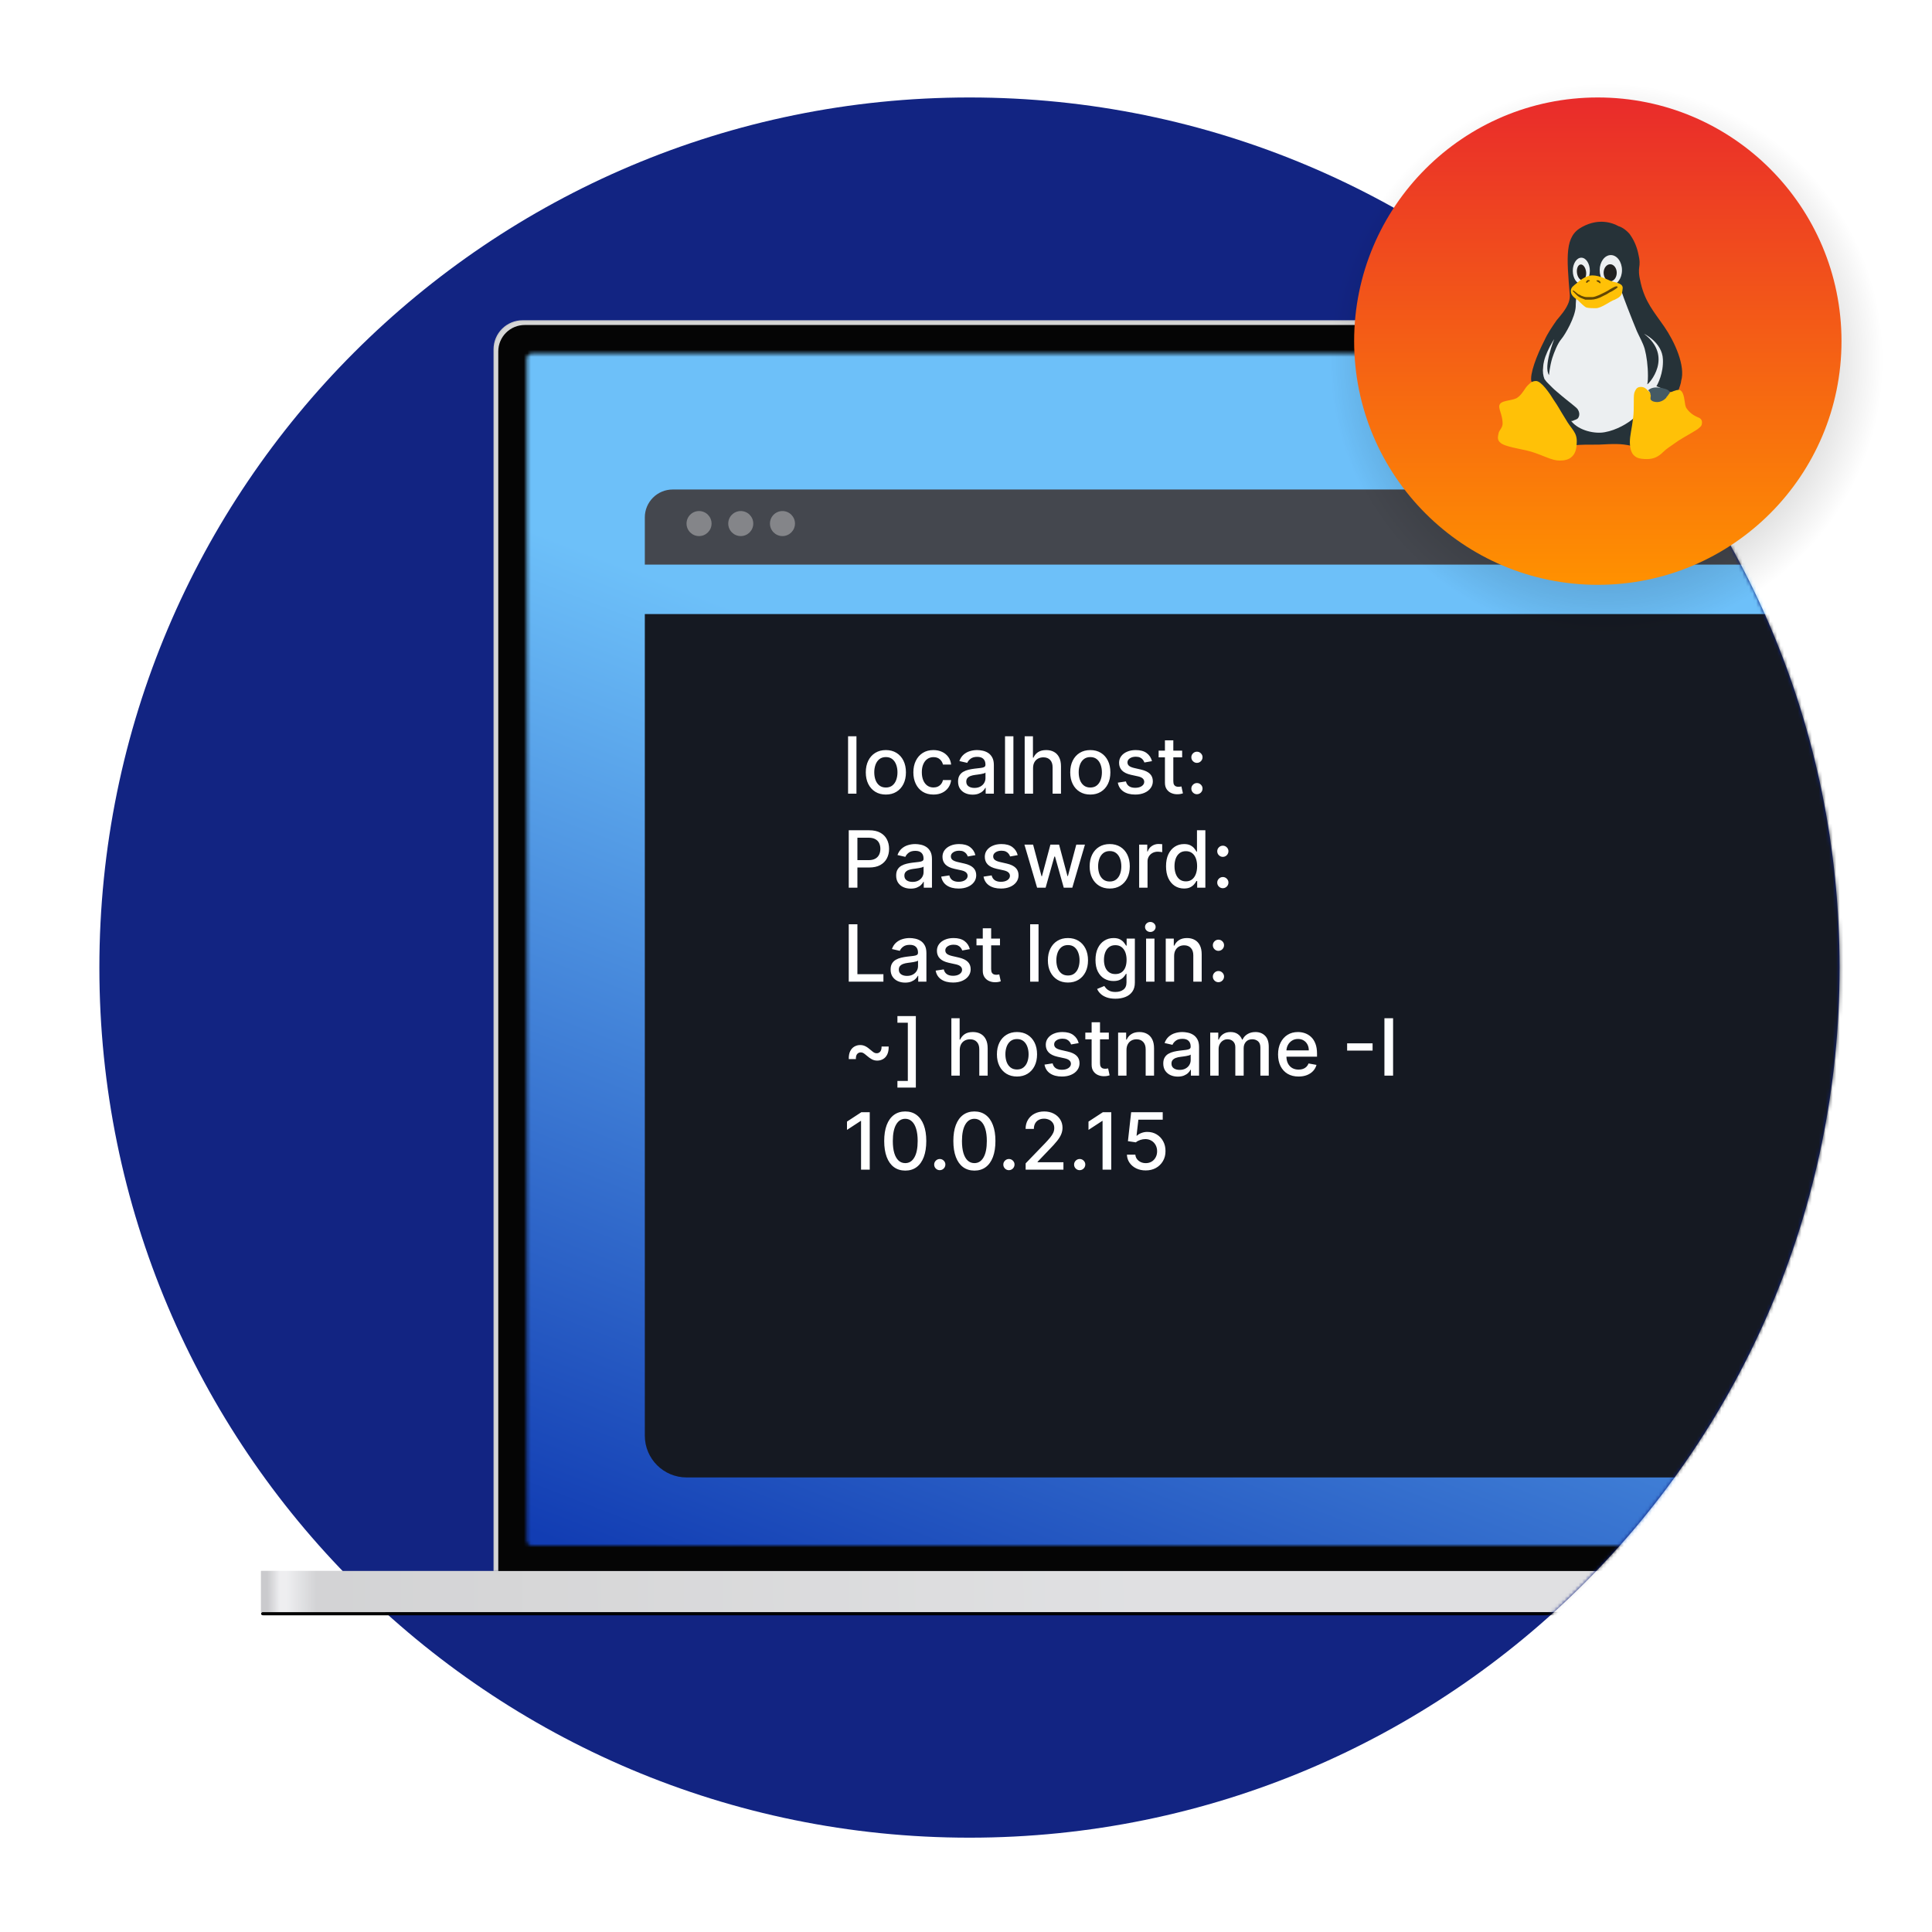 <svg width="555" height="555" viewBox="0 0 555 555" fill="none" xmlns="http://www.w3.org/2000/svg">
<path d="M278.499 527.904C416.544 527.904 528.451 415.997 528.451 277.952C528.451 139.907 416.544 28 278.499 28C140.454 28 28.547 139.907 28.547 277.952C28.547 415.997 140.454 527.904 278.499 527.904Z" fill="#122482"/>
<mask id="mask0_31_11" style="mask-type:alpha" maskUnits="userSpaceOnUse" x="11" y="28" width="518" height="500">
<path d="M528.412 277.952C528.412 415.996 416.504 527.903 278.46 527.903C140.415 527.903 -47.523 514.5 28.508 277.952C28.508 139.907 140.415 28 278.46 28C416.504 28 528.412 139.907 528.412 277.952Z" fill="#E2F1FF"/>
</mask>
<g mask="url(#mask0_31_11)">
<g filter="url(#filter0_f_31_11)">
<path d="M739.546 463.103H75.454C75.204 463.103 75 463.306 75 463.557C75 463.808 75.204 464.011 75.454 464.011H739.546C739.797 464.011 740 463.808 740 463.557C740 463.306 739.797 463.103 739.546 463.103Z" fill="black"/>
</g>
<g filter="url(#filter1_f_31_11)">
<path d="M739.328 463.557H75.69C75.565 463.557 75.463 463.659 75.463 463.784C75.463 463.909 75.565 464.011 75.69 464.011H739.328C739.453 464.011 739.555 463.909 739.555 463.784C739.555 463.659 739.453 463.557 739.328 463.557Z" fill="black" fill-opacity="0.6"/>
</g>
<path d="M75 451.292H740V463.102H75V451.292Z" fill="url(#paint0_radial_31_11)"/>
<path d="M75 451.292H740V463.102H75V451.292Z" fill="white" fill-opacity="0.6"/>
<path d="M141.967 100.34C141.967 99.27 142.178 98.21 142.588 97.221C142.997 96.232 143.598 95.334 144.355 94.577C145.112 93.82 146.01 93.22 146.999 92.81C147.988 92.4 149.048 92.19 150.118 92.19H664.892C665.963 92.19 667.023 92.4 668.011 92.81C669 93.22 669.899 93.82 670.656 94.577C671.413 95.334 672.013 96.232 672.423 97.221C672.833 98.21 673.043 99.27 673.043 100.34V451.11H141.967V100.34Z" fill="#D6D6D6" stroke="#CCCCCC" stroke-width="0.379"/>
<g filter="url(#filter2_dd_31_11)">
<path d="M143.14 100.945C143.14 98.934 143.939 97.005 145.361 95.584C146.783 94.162 148.711 93.363 150.722 93.363H664.288C666.299 93.363 668.228 94.162 669.649 95.584C671.071 97.005 671.87 98.934 671.87 100.945V451.3H143.14V100.945Z" fill="#050505"/>
</g>
<mask id="mask1_31_11" style="mask-type:luminance" maskUnits="userSpaceOnUse" x="151" y="101" width="513" height="344">
<path d="M662.178 101.54H152.833C151.996 101.54 151.317 102.219 151.317 103.056V442.517C151.317 443.354 151.996 444.033 152.833 444.033H662.178C663.015 444.033 663.694 443.354 663.694 442.517V103.056C663.694 102.219 663.015 101.54 662.178 101.54Z" fill="white"/>
</mask>
<g mask="url(#mask1_31_11)">
<path d="M151.317 101.54H578.941V387.381H151.317V101.54Z" fill="#F6F6F6"/>
<path d="M686.792 85.429H127.538C126.823 85.429 126.244 86.008 126.244 86.723V459.692C126.244 460.407 126.823 460.986 127.538 460.986H686.792C687.507 460.986 688.086 460.407 688.086 459.692V86.723C688.086 86.008 687.507 85.429 686.792 85.429Z" fill="url(#paint1_linear_31_11)"/>
<g filter="url(#filter3_d_31_11)">
<path d="M185.236 156.395H629.766V392.421C629.766 399.048 624.394 404.421 617.766 404.421H197.236C190.609 404.421 185.236 399.048 185.236 392.421V156.395Z" fill="#151922"/>
</g>
<g filter="url(#filter4_d_31_11)">
<path d="M185.236 147.62C185.236 145.498 186.079 143.464 187.579 141.963C189.08 140.463 191.114 139.62 193.236 139.62H621.766C623.888 139.62 625.923 140.463 627.423 141.963C628.923 143.464 629.766 145.498 629.766 147.62V161.187H185.236V147.62Z" fill="#44474E"/>
</g>
<path opacity="0.5" d="M200.813 153.999C202.799 153.999 204.408 152.39 204.408 150.404C204.408 148.419 202.799 146.809 200.813 146.809C198.828 146.809 197.218 148.419 197.218 150.404C197.218 152.39 198.828 153.999 200.813 153.999Z" fill="#C4C4C4"/>
<path opacity="0.5" d="M212.795 153.999C214.781 153.999 216.39 152.39 216.39 150.404C216.39 148.419 214.781 146.809 212.795 146.809C210.81 146.809 209.2 148.419 209.2 150.404C209.2 152.39 210.81 153.999 212.795 153.999Z" fill="#C4C4C4"/>
<path opacity="0.5" d="M224.777 153.999C226.763 153.999 228.372 152.39 228.372 150.404C228.372 148.419 226.763 146.809 224.777 146.809C222.792 146.809 221.182 148.419 221.182 150.404C221.182 152.39 222.792 153.999 224.777 153.999Z" fill="#C4C4C4"/>
<path d="M329.132 336.226C328.123 336.226 327.215 336.033 326.41 335.647C325.61 335.255 324.971 334.718 324.494 334.036C324.016 333.354 323.761 332.576 323.729 331.701H326.144C326.203 332.409 326.517 332.992 327.086 333.448C327.655 333.904 328.337 334.133 329.132 334.133C329.765 334.133 330.326 333.988 330.815 333.698C331.309 333.403 331.695 332.997 331.974 332.482C332.259 331.966 332.401 331.379 332.401 330.718C332.401 330.047 332.256 329.449 331.966 328.923C331.676 328.397 331.276 327.983 330.766 327.683C330.262 327.382 329.682 327.229 329.027 327.224C328.528 327.224 328.026 327.309 327.521 327.481C327.017 327.653 326.609 327.878 326.297 328.158L324.018 327.819L324.944 319.509H334.012V321.643H327.014L326.491 326.257H326.587C326.909 325.946 327.336 325.685 327.868 325.476C328.418 325.265 329.002 325.158 329.591 325.162C330.595 325.162 331.489 325.401 332.272 325.879C333.057 326.352 333.7 327.028 334.132 327.836C334.589 328.657 334.814 329.602 334.809 330.67C334.814 331.738 334.573 332.691 334.084 333.529C333.606 334.361 332.91 335.046 332.071 335.51C331.217 335.987 330.238 336.226 329.132 336.226ZM319.227 319.509V336.001H316.731V322.005H316.634L312.688 324.582V322.199L316.803 319.509H319.227ZM310.16 336.154C309.72 336.154 309.341 335.998 309.024 335.687C308.871 335.539 308.75 335.361 308.668 335.164C308.587 334.968 308.546 334.756 308.549 334.543C308.549 334.103 308.708 333.727 309.024 333.416C309.171 333.264 309.347 333.143 309.543 333.061C309.738 332.979 309.948 332.939 310.16 332.941C310.6 332.941 310.979 333.099 311.295 333.416C311.612 333.727 311.77 334.103 311.77 334.543C311.77 334.839 311.695 335.11 311.545 335.357C311.403 335.596 311.204 335.795 310.965 335.936C310.724 336.081 310.455 336.154 310.16 336.154ZM294.635 336.001V334.197L300.215 328.415C300.726 327.883 301.217 327.333 301.689 326.765C302.081 326.287 302.373 325.833 302.567 325.404C302.76 324.974 302.856 324.518 302.856 324.035C302.856 323.487 302.728 323.015 302.47 322.617C302.213 322.215 301.847 321.894 301.415 321.691C300.945 321.466 300.43 321.353 299.909 321.361C299.319 321.361 298.803 321.482 298.363 321.724C297.923 321.965 297.585 322.306 297.348 322.746C297.112 323.187 296.994 323.702 296.994 324.292H294.619C294.619 323.289 294.849 322.411 295.311 321.659C295.769 320.911 296.428 320.306 297.212 319.912C298.017 319.493 298.932 319.284 299.958 319.284C300.994 319.284 301.906 319.49 302.695 319.904C303.49 320.312 304.11 320.87 304.556 321.579C305.001 322.282 305.224 323.076 305.224 323.962C305.224 324.574 305.108 325.173 304.878 325.758C304.652 326.343 304.258 326.995 303.694 327.715C303.13 328.429 302.346 329.296 301.343 330.316L298.065 333.746V333.867H305.49V336.001H294.635ZM289.831 336.154C289.391 336.154 289.013 335.998 288.696 335.687C288.543 335.539 288.422 335.361 288.34 335.164C288.258 334.968 288.218 334.756 288.221 334.543C288.221 334.103 288.379 333.727 288.696 333.416C288.843 333.264 289.019 333.143 289.214 333.061C289.41 332.979 289.619 332.939 289.831 332.941C290.271 332.941 290.65 333.099 290.967 333.416C291.283 333.727 291.442 334.103 291.442 334.543C291.442 334.839 291.367 335.11 291.216 335.357C291.074 335.596 290.875 335.795 290.636 335.936C290.395 336.081 290.126 336.154 289.831 336.154ZM279.915 336.275C278.642 336.269 277.555 335.934 276.653 335.268C275.751 334.602 275.062 333.633 274.584 332.361C274.106 331.089 273.867 329.556 273.867 327.763C273.867 325.975 274.106 324.448 274.584 323.181C275.067 321.914 275.76 320.948 276.661 320.282C277.569 319.617 278.653 319.284 279.915 319.284C281.176 319.284 282.258 319.619 283.16 320.29C284.062 320.956 284.752 321.922 285.229 323.189C285.713 324.451 285.954 325.975 285.954 327.763C285.954 329.561 285.715 331.097 285.237 332.369C284.76 333.636 284.07 334.605 283.168 335.276C282.266 335.942 281.182 336.275 279.915 336.275ZM279.915 334.125C281.031 334.125 281.904 333.58 282.532 332.49C283.165 331.4 283.482 329.825 283.482 327.763C283.482 326.394 283.337 325.237 283.047 324.292C282.763 323.342 282.352 322.623 281.815 322.134C281.303 321.648 280.621 321.382 279.915 321.393C278.803 321.393 277.931 321.941 277.298 323.036C276.664 324.131 276.345 325.707 276.339 327.763C276.339 329.137 276.482 330.3 276.766 331.25C277.056 332.195 277.467 332.911 277.998 333.4C278.53 333.883 279.168 334.125 279.915 334.125ZM269.967 336.154C269.527 336.154 269.149 335.998 268.832 335.687C268.679 335.539 268.558 335.361 268.476 335.164C268.394 334.968 268.354 334.756 268.357 334.543C268.357 334.103 268.515 333.727 268.832 333.416C268.979 333.264 269.155 333.143 269.35 333.061C269.546 332.979 269.755 332.939 269.967 332.941C270.408 332.941 270.786 333.099 271.103 333.416C271.42 333.727 271.578 334.103 271.578 334.543C271.578 334.839 271.503 335.11 271.352 335.357C271.21 335.596 271.011 335.795 270.773 335.936C270.531 336.081 270.263 336.154 269.967 336.154ZM260.051 336.275C258.779 336.269 257.691 335.934 256.79 335.268C255.888 334.602 255.198 333.633 254.72 332.361C254.242 331.089 254.003 329.556 254.003 327.763C254.003 325.975 254.242 324.448 254.72 323.181C255.203 321.914 255.896 320.948 256.798 320.282C257.705 319.617 258.789 319.284 260.051 319.284C261.312 319.284 262.394 319.619 263.296 320.29C264.198 320.956 264.888 321.922 265.366 323.189C265.849 324.451 266.09 325.975 266.09 327.763C266.09 329.561 265.851 331.097 265.374 332.369C264.896 333.636 264.206 334.605 263.304 335.276C262.402 335.942 261.318 336.275 260.051 336.275ZM260.051 334.125C261.168 334.125 262.04 333.58 262.668 332.49C263.301 331.4 263.618 329.825 263.618 327.763C263.618 326.394 263.473 325.237 263.183 324.292C262.899 323.342 262.488 322.623 261.951 322.134C261.439 321.648 260.757 321.382 260.051 321.393C258.94 321.393 258.067 321.941 257.434 323.036C256.8 324.131 256.481 325.707 256.476 327.763C256.476 329.137 256.618 330.3 256.902 331.25C257.192 332.195 257.603 332.911 258.134 333.4C258.666 333.883 259.305 334.125 260.051 334.125ZM249.848 319.509V336.001H247.352V322.005H247.255L243.31 324.582V322.199L247.424 319.509H249.848ZM400.188 292.509V309.001H397.7V292.509H400.188ZM394.298 299.708V301.802H386.986V299.708H394.298ZM373.03 309.251C371.812 309.251 370.762 308.99 369.882 308.469C369.007 307.943 368.33 307.205 367.853 306.255C367.38 305.299 367.144 304.18 367.144 302.897C367.144 301.63 367.38 300.513 367.853 299.547C368.33 298.581 368.996 297.827 369.85 297.284C370.709 296.742 371.713 296.471 372.861 296.471C373.553 296.47 374.239 296.587 374.891 296.817C375.549 297.051 376.15 297.421 376.654 297.904C377.175 298.398 377.586 299.04 377.886 299.829C378.187 300.613 378.337 301.566 378.337 302.688V303.541H368.505V301.737H375.978C375.978 301.104 375.849 300.543 375.591 300.054C375.344 299.572 374.968 299.168 374.504 298.887C374.042 298.602 373.5 298.46 372.877 298.46C372.201 298.46 371.611 298.626 371.106 298.959C370.613 299.28 370.213 299.724 369.946 300.248C369.677 300.78 369.539 301.368 369.544 301.963V303.372C369.544 304.199 369.689 304.902 369.979 305.482C370.274 306.062 370.684 306.505 371.211 306.811C371.737 307.111 372.351 307.262 373.055 307.262C373.511 307.262 373.927 307.197 374.303 307.068C374.671 306.944 375.006 306.738 375.284 306.466C375.561 306.195 375.773 305.864 375.905 305.498L378.184 305.909C378.008 306.569 377.67 307.175 377.202 307.672C376.735 308.171 376.147 308.561 375.438 308.84C374.735 309.114 373.932 309.251 373.03 309.251ZM347.659 309.001V296.632H349.97V298.645H350.123C350.359 297.99 350.803 297.43 351.387 297.051C351.972 296.664 352.673 296.471 353.489 296.471C354.315 296.471 355.008 296.664 355.566 297.051C356.13 297.437 356.546 297.969 356.814 298.645H356.943C357.238 297.986 357.731 297.434 358.353 297.067C358.997 296.67 359.764 296.471 360.656 296.471C361.778 296.471 362.693 296.823 363.401 297.526C364.115 298.229 364.472 299.289 364.472 300.707V309.001H362.065V300.932C362.065 300.095 361.837 299.488 361.38 299.112C360.924 298.737 360.379 298.549 359.746 298.549C358.962 298.549 358.353 298.79 357.918 299.273C357.483 299.751 357.265 300.366 357.265 301.117V309.001H354.866V300.779C354.866 300.108 354.656 299.569 354.238 299.161C353.819 298.753 353.274 298.549 352.603 298.549C352.147 298.549 351.725 298.669 351.339 298.911C350.958 299.147 350.649 299.477 350.413 299.901C350.182 300.326 350.066 300.817 350.066 301.375V309.001H347.659ZM338.348 309.275C337.564 309.275 336.856 309.13 336.222 308.84C335.61 308.563 335.088 308.119 334.717 307.559C334.351 307.001 334.169 306.317 334.169 305.506C334.169 304.808 334.303 304.234 334.572 303.783C334.84 303.332 335.202 302.975 335.659 302.712C336.137 302.44 336.653 302.24 337.189 302.116C337.757 301.981 338.332 301.879 338.912 301.81L340.716 301.601C341.177 301.542 341.513 301.448 341.722 301.319C341.932 301.19 342.036 300.981 342.036 300.691V300.634C342.036 299.931 341.838 299.386 341.44 299C341.049 298.613 340.463 298.42 339.685 298.42C338.874 298.42 338.235 298.6 337.768 298.959C337.307 299.314 336.987 299.708 336.81 300.143L334.547 299.628C334.816 298.876 335.208 298.269 335.723 297.808C336.241 297.343 336.854 296.997 337.519 296.793C338.209 296.576 338.929 296.468 339.653 296.471C340.147 296.471 340.67 296.53 341.223 296.648C341.778 296.76 342.307 296.973 342.785 297.276C343.274 297.582 343.674 298.02 343.985 298.589C344.296 299.153 344.452 299.885 344.452 300.787V309.001H342.101V307.31H342.004C341.824 307.653 341.587 307.964 341.304 308.228C340.992 308.528 340.592 308.778 340.104 308.977C339.615 309.175 339.03 309.275 338.348 309.275ZM338.872 307.342C339.537 307.342 340.106 307.211 340.579 306.947C341.057 306.684 341.419 306.341 341.666 305.917C341.918 305.487 342.044 305.028 342.044 304.54V302.945C341.958 303.031 341.792 303.112 341.545 303.187C341.304 303.257 341.027 303.318 340.716 303.372C340.404 303.42 340.101 303.466 339.806 303.509L339.065 303.606C338.629 303.658 338.199 303.758 337.785 303.904C337.403 304.043 337.097 304.244 336.867 304.508C336.641 304.765 336.528 305.109 336.528 305.538C336.528 306.134 336.748 306.585 337.189 306.891C337.629 307.192 338.19 307.342 338.872 307.342ZM323.604 301.657V309.001H321.196V296.632H323.507V298.645H323.66C323.938 297.998 324.404 297.448 324.997 297.067C325.609 296.67 326.379 296.471 327.308 296.471C328.151 296.471 328.889 296.648 329.523 297.003C330.156 297.351 330.647 297.872 330.996 298.565C331.345 299.257 331.52 300.114 331.52 301.134V309.001H329.112V301.423C329.112 300.527 328.878 299.826 328.411 299.322C327.944 298.812 327.303 298.557 326.487 298.557C325.929 298.557 325.432 298.677 324.997 298.919C324.568 299.161 324.227 299.515 323.974 299.982C323.727 300.444 323.604 301.002 323.604 301.657ZM318.532 296.632V298.565H311.776V296.632H318.532ZM313.588 293.669H315.996V305.369C315.996 305.836 316.066 306.188 316.205 306.424C316.345 306.655 316.525 306.813 316.745 306.899C316.97 306.98 317.215 307.02 317.478 307.02C317.671 307.02 317.84 307.006 317.985 306.98L318.323 306.915L318.758 308.904C318.618 308.958 318.42 309.012 318.162 309.065C317.904 309.124 317.582 309.156 317.196 309.162C316.588 309.178 315.984 309.063 315.424 308.824C314.885 308.594 314.424 308.214 314.096 307.729C313.757 307.235 313.588 306.615 313.588 305.868V293.669ZM309.87 299.652L307.688 300.038C307.591 299.749 307.444 299.479 307.253 299.241C307.043 298.975 306.772 298.763 306.464 298.621C306.131 298.46 305.715 298.38 305.216 298.38C304.534 298.38 303.965 298.533 303.509 298.839C303.052 299.139 302.824 299.528 302.824 300.006C302.824 300.42 302.977 300.752 303.283 301.005C303.589 301.257 304.083 301.464 304.765 301.625L306.73 302.076C307.868 302.339 308.716 302.744 309.274 303.292C309.833 303.839 310.112 304.55 310.112 305.426C310.112 306.166 309.897 306.827 309.468 307.406C309.044 307.981 308.45 308.432 307.688 308.759C306.931 309.087 306.053 309.251 305.055 309.251C303.67 309.251 302.54 308.955 301.665 308.365C300.79 307.769 300.253 306.923 300.054 305.828L302.381 305.474C302.526 306.08 302.824 306.539 303.275 306.851C303.726 307.157 304.314 307.31 305.039 307.31C305.828 307.31 306.459 307.146 306.931 306.819C307.404 306.486 307.64 306.08 307.64 305.603C307.64 305.216 307.495 304.891 307.205 304.628C306.92 304.365 306.483 304.167 305.892 304.032L303.799 303.573C302.644 303.31 301.791 302.892 301.238 302.317C300.69 301.743 300.417 301.015 300.417 300.135C300.417 299.405 300.621 298.766 301.029 298.218C301.437 297.671 302 297.244 302.72 296.938C303.439 296.627 304.263 296.471 305.192 296.471C306.528 296.471 307.581 296.761 308.348 297.341C309.116 297.915 309.623 298.686 309.87 299.652ZM292.148 309.251C290.989 309.251 289.977 308.985 289.113 308.453C288.248 307.922 287.577 307.178 287.099 306.223C286.622 305.267 286.383 304.151 286.383 302.873C286.383 301.59 286.622 300.468 287.099 299.507C287.577 298.546 288.248 297.8 289.113 297.268C289.977 296.737 290.989 296.471 292.148 296.471C293.308 296.471 294.32 296.737 295.184 297.268C296.049 297.8 296.72 298.546 297.197 299.507C297.675 300.468 297.914 301.59 297.914 302.873C297.914 304.151 297.675 305.267 297.197 306.223C296.72 307.178 296.049 307.922 295.184 308.453C294.32 308.985 293.308 309.251 292.148 309.251ZM292.157 307.229C292.908 307.229 293.531 307.031 294.025 306.633C294.519 306.236 294.884 305.707 295.12 305.047C295.361 304.387 295.482 303.659 295.482 302.865C295.482 302.076 295.361 301.351 295.12 300.691C294.884 300.025 294.519 299.491 294.025 299.088C293.531 298.686 292.908 298.484 292.157 298.484C291.4 298.484 290.771 298.686 290.272 299.088C289.778 299.491 289.411 300.025 289.169 300.691C288.927 301.39 288.807 302.126 288.815 302.865C288.815 303.659 288.933 304.387 289.169 305.047C289.411 305.707 289.778 306.236 290.272 306.633C290.771 307.031 291.4 307.229 292.157 307.229ZM275.705 301.657V309.001H273.297V292.509H275.673V298.645H275.826C276.102 297.997 276.565 297.445 277.155 297.059C277.75 296.667 278.529 296.471 279.49 296.471C280.338 296.471 281.079 296.645 281.712 296.994C282.351 297.343 282.845 297.864 283.194 298.557C283.548 299.244 283.725 300.103 283.725 301.133V309.001H281.318V301.423C281.318 300.516 281.084 299.813 280.617 299.314C280.15 298.809 279.501 298.557 278.668 298.557C278.099 298.557 277.589 298.677 277.138 298.919C276.691 299.163 276.324 299.533 276.084 299.982C275.831 300.444 275.705 301.002 275.705 301.657ZM263.091 291.889V312.431H257.8V310.523H260.788V293.798H257.8V291.889H263.091ZM243.825 304.25C243.803 303.321 243.94 302.559 244.236 301.963C244.536 301.367 244.939 300.927 245.444 300.642C245.951 300.352 246.526 300.201 247.11 300.207C247.647 300.207 248.144 300.323 248.6 300.554C249.056 300.779 249.577 301.15 250.162 301.665C250.527 301.982 250.825 302.212 251.056 302.357C251.287 302.497 251.545 302.567 251.829 302.567C252.264 302.567 252.61 302.406 252.868 302.084C253.131 301.756 253.257 301.273 253.246 300.634H255.284C255.305 301.568 255.166 302.333 254.865 302.929C254.57 303.525 254.167 303.965 253.657 304.25C253.151 304.535 252.579 304.682 251.998 304.677C251.479 304.682 250.965 304.563 250.501 304.33C250.044 304.094 249.526 303.724 248.946 303.219C248.571 302.892 248.27 302.661 248.044 302.527C247.819 302.387 247.564 302.317 247.279 302.317C246.866 302.317 246.523 302.467 246.249 302.768C245.98 303.063 245.852 303.557 245.862 304.25H243.825ZM350.02 282.154C349.58 282.154 349.202 281.998 348.885 281.687C348.732 281.539 348.611 281.361 348.529 281.164C348.447 280.968 348.407 280.756 348.41 280.543C348.41 280.103 348.568 279.727 348.885 279.416C349.032 279.264 349.208 279.143 349.403 279.061C349.599 278.979 349.808 278.939 350.02 278.941C350.46 278.941 350.839 279.099 351.156 279.416C351.472 279.727 351.631 280.103 351.631 280.543C351.631 280.839 351.556 281.11 351.405 281.357C351.263 281.596 351.064 281.795 350.825 281.936C350.584 282.081 350.315 282.154 350.02 282.154ZM350.02 273.151C349.58 273.151 349.202 272.993 348.885 272.676C348.733 272.53 348.612 272.353 348.53 272.158C348.448 271.963 348.407 271.753 348.41 271.541C348.41 271.1 348.568 270.725 348.885 270.413C349.032 270.261 349.208 270.14 349.403 270.058C349.599 269.976 349.808 269.936 350.02 269.938C350.46 269.938 350.839 270.096 351.156 270.413C351.472 270.725 351.631 271.1 351.631 271.541C351.631 271.836 351.556 272.107 351.405 272.354C351.263 272.593 351.064 272.792 350.825 272.934C350.584 273.079 350.315 273.151 350.02 273.151ZM337.289 274.657V282.001H334.881V269.632H337.192V271.645H337.345C337.624 270.998 338.089 270.448 338.682 270.067C339.294 269.67 340.065 269.471 340.993 269.471C341.836 269.471 342.574 269.648 343.208 270.003C343.841 270.351 344.332 270.872 344.681 271.565C345.03 272.257 345.205 273.114 345.205 274.134V282.001H342.797V274.423C342.797 273.527 342.564 272.826 342.096 272.322C341.629 271.812 340.988 271.557 340.172 271.557C339.614 271.557 339.117 271.677 338.682 271.919C338.253 272.161 337.912 272.515 337.659 272.982C337.413 273.444 337.289 274.002 337.289 274.657ZM329.235 282.001V269.632H331.642V282.001H329.235ZM330.451 267.724C330.05 267.731 329.663 267.581 329.372 267.305C329.231 267.177 329.119 267.02 329.043 266.845C328.966 266.67 328.928 266.481 328.929 266.29C328.929 265.893 329.076 265.555 329.372 265.276C329.672 264.991 330.032 264.849 330.451 264.849C330.869 264.849 331.226 264.991 331.522 265.276C331.822 265.555 331.973 265.893 331.973 266.29C331.973 266.682 331.822 267.02 331.522 267.305C331.235 267.581 330.849 267.732 330.451 267.724ZM320.425 286.897C319.443 286.897 318.597 286.768 317.889 286.51C317.185 286.253 316.611 285.912 316.165 285.488C315.742 285.096 315.403 284.622 315.167 284.095L317.236 283.241C317.381 283.477 317.574 283.727 317.816 283.99C318.063 284.258 318.396 284.486 318.815 284.674C319.239 284.862 319.784 284.956 320.449 284.956C321.362 284.956 322.116 284.733 322.712 284.288C323.308 283.848 323.606 283.144 323.606 282.178V279.746H323.453C323.273 280.059 323.063 280.353 322.825 280.624C322.556 280.946 322.186 281.225 321.714 281.461C321.241 281.698 320.626 281.816 319.869 281.816C318.892 281.816 318.012 281.588 317.228 281.131C316.45 280.67 315.832 279.99 315.376 279.094C314.925 278.192 314.7 277.083 314.7 275.768C314.7 274.453 314.922 273.326 315.368 272.386C315.819 271.447 316.436 270.727 317.22 270.228C318.004 269.723 318.892 269.471 319.886 269.471C320.653 269.471 321.273 269.6 321.746 269.858C322.218 270.11 322.586 270.405 322.849 270.743C323.117 271.082 323.324 271.38 323.469 271.637H323.646V269.632H326.006V282.275C326.006 283.338 325.759 284.21 325.265 284.892C324.771 285.574 324.102 286.078 323.26 286.406C322.422 286.733 321.477 286.897 320.425 286.897ZM320.401 279.819C321.093 279.819 321.679 279.658 322.156 279.335C322.64 279.008 323.005 278.541 323.252 277.934C323.504 277.322 323.63 276.59 323.63 275.736C323.63 274.904 323.507 274.171 323.26 273.538C323.013 272.904 322.65 272.41 322.172 272.056C321.695 271.696 321.104 271.516 320.401 271.516C319.676 271.516 319.072 271.704 318.589 272.08C318.106 272.451 317.741 272.955 317.494 273.594C317.252 274.233 317.132 274.947 317.132 275.736C317.132 276.547 317.255 277.258 317.502 277.87C317.749 278.482 318.114 278.96 318.597 279.303C319.086 279.647 319.687 279.819 320.401 279.819ZM306.786 282.251C305.627 282.251 304.615 281.985 303.75 281.453C302.886 280.922 302.215 280.178 301.737 279.223C301.259 278.267 301.021 277.151 301.021 275.873C301.021 274.59 301.259 273.468 301.737 272.507C302.215 271.546 302.886 270.8 303.75 270.268C304.615 269.737 305.627 269.471 306.786 269.471C307.946 269.471 308.958 269.737 309.822 270.268C310.686 270.8 311.357 271.546 311.835 272.507C312.313 273.468 312.552 274.59 312.552 275.873C312.552 277.151 312.313 278.267 311.835 279.223C311.357 280.178 310.686 280.922 309.822 281.453C308.958 281.985 307.946 282.251 306.786 282.251ZM306.794 280.229C307.546 280.229 308.169 280.031 308.662 279.633C309.156 279.236 309.521 278.707 309.758 278.047C309.999 277.387 310.12 276.659 310.12 275.865C310.12 275.076 309.999 274.351 309.758 273.691C309.521 273.025 309.156 272.491 308.662 272.088C308.169 271.686 307.546 271.484 306.794 271.484C306.037 271.484 305.409 271.686 304.91 272.088C304.416 272.491 304.048 273.025 303.807 273.691C303.564 274.39 303.444 275.126 303.452 275.865C303.452 276.659 303.57 277.387 303.807 278.047C304.048 278.707 304.416 279.236 304.91 279.633C305.409 280.031 306.037 280.229 306.794 280.229ZM298.337 265.509V282.001H295.929V265.509H298.337ZM287.264 269.632V271.565H280.508V269.632H287.264ZM282.32 266.669H284.728V278.369C284.728 278.836 284.798 279.188 284.937 279.424C285.077 279.655 285.257 279.813 285.477 279.899C285.702 279.98 285.946 280.02 286.21 280.02C286.403 280.02 286.572 280.006 286.717 279.98L287.055 279.915L287.49 281.904C287.35 281.958 287.152 282.012 286.894 282.065C286.636 282.124 286.314 282.156 285.928 282.162C285.32 282.178 284.716 282.063 284.156 281.824C283.617 281.594 283.156 281.214 282.827 280.729C282.489 280.235 282.32 279.615 282.32 278.868V266.669ZM278.602 272.652L276.42 273.038C276.324 272.749 276.176 272.479 275.985 272.241C275.775 271.975 275.504 271.763 275.196 271.621C274.863 271.46 274.447 271.38 273.948 271.38C273.266 271.38 272.697 271.533 272.241 271.839C271.784 272.139 271.556 272.528 271.556 273.006C271.556 273.42 271.709 273.752 272.015 274.005C272.321 274.257 272.815 274.464 273.497 274.625L275.462 275.076C276.6 275.339 277.448 275.744 278.006 276.292C278.565 276.839 278.844 277.55 278.844 278.426C278.844 279.166 278.629 279.827 278.2 280.406C277.775 280.981 277.182 281.432 276.42 281.759C275.663 282.087 274.785 282.251 273.787 282.251C272.402 282.251 271.272 281.955 270.397 281.365C269.522 280.769 268.985 279.923 268.786 278.828L271.113 278.474C271.258 279.08 271.556 279.539 272.007 279.851C272.458 280.157 273.046 280.31 273.771 280.31C274.56 280.31 275.191 280.146 275.663 279.819C276.135 279.486 276.372 279.08 276.372 278.603C276.372 278.216 276.227 277.891 275.937 277.628C275.652 277.365 275.215 277.167 274.624 277.032L272.531 276.573C271.376 276.31 270.523 275.892 269.97 275.317C269.422 274.743 269.148 274.015 269.148 273.135C269.148 272.405 269.352 271.766 269.76 271.218C270.168 270.671 270.732 270.244 271.452 269.938C272.171 269.627 272.995 269.471 273.924 269.471C275.26 269.471 276.313 269.761 277.08 270.341C277.848 270.915 278.355 271.686 278.602 272.652ZM260.023 282.275C259.239 282.275 258.53 282.13 257.897 281.84C257.284 281.564 256.762 281.12 256.391 280.559C256.026 280.001 255.843 279.317 255.843 278.506C255.843 277.808 255.977 277.234 256.246 276.783C256.509 276.338 256.884 275.969 257.333 275.712C257.811 275.44 258.327 275.24 258.863 275.116C259.431 274.982 260.006 274.879 260.586 274.81L262.39 274.601C262.852 274.542 263.187 274.448 263.397 274.319C263.606 274.19 263.711 273.981 263.711 273.691V273.634C263.711 272.931 263.512 272.386 263.115 272C262.723 271.613 262.138 271.42 261.359 271.42C260.549 271.42 259.91 271.6 259.443 271.959C258.981 272.314 258.662 272.708 258.485 273.143L256.222 272.628C256.49 271.876 256.882 271.269 257.397 270.808C257.915 270.343 258.528 269.997 259.193 269.793C259.883 269.576 260.603 269.468 261.327 269.471C261.821 269.471 262.344 269.53 262.897 269.648C263.452 269.76 263.982 269.973 264.46 270.276C264.948 270.582 265.348 271.02 265.659 271.589C265.971 272.153 266.126 272.885 266.126 273.787V282.001H263.775V280.31H263.678C263.498 280.654 263.262 280.964 262.978 281.228C262.666 281.528 262.267 281.778 261.778 281.977C261.289 282.175 260.704 282.275 260.023 282.275ZM260.546 280.342C261.212 280.342 261.781 280.211 262.253 279.947C262.731 279.684 263.093 279.341 263.34 278.917C263.589 278.501 263.72 278.025 263.719 277.54V275.945C263.633 276.031 263.466 276.112 263.219 276.187C262.978 276.257 262.701 276.318 262.39 276.372C262.079 276.42 261.775 276.466 261.48 276.509L260.739 276.606C260.303 276.658 259.873 276.758 259.459 276.904C259.078 277.043 258.772 277.244 258.541 277.508C258.315 277.765 258.203 278.109 258.203 278.538C258.203 279.134 258.423 279.585 258.863 279.891C259.303 280.192 259.864 280.342 260.546 280.342ZM243.817 282.001V265.509H246.305V279.859H253.778V282.001H243.817ZM351.282 255.154C350.842 255.154 350.464 254.998 350.147 254.687C349.994 254.539 349.873 254.361 349.791 254.164C349.709 253.968 349.669 253.756 349.672 253.543C349.672 253.103 349.83 252.727 350.147 252.416C350.294 252.264 350.47 252.143 350.665 252.061C350.861 251.979 351.07 251.939 351.282 251.941C351.723 251.941 352.101 252.099 352.418 252.416C352.735 252.727 352.893 253.103 352.893 253.543C352.893 253.839 352.818 254.11 352.667 254.357C352.525 254.596 352.326 254.795 352.088 254.936C351.846 255.081 351.578 255.154 351.282 255.154ZM351.282 246.151C350.842 246.151 350.464 245.993 350.147 245.676C349.995 245.53 349.874 245.353 349.792 245.158C349.71 244.963 349.669 244.753 349.672 244.541C349.672 244.1 349.83 243.725 350.147 243.413C350.294 243.261 350.47 243.14 350.665 243.058C350.861 242.976 351.07 242.936 351.282 242.938C351.723 242.938 352.101 243.096 352.418 243.413C352.735 243.725 352.893 244.1 352.893 244.541C352.893 244.836 352.818 245.107 352.667 245.354C352.525 245.593 352.326 245.792 352.088 245.934C351.846 246.079 351.578 246.151 351.282 246.151ZM340.132 255.242C339.133 255.242 338.242 254.987 337.458 254.477C336.68 253.962 336.068 253.229 335.622 252.279C335.182 251.323 334.962 250.177 334.962 248.841C334.962 247.504 335.185 246.36 335.63 245.41C336.081 244.46 336.699 243.733 337.482 243.228C338.266 242.723 339.155 242.471 340.148 242.471C340.915 242.471 341.533 242.6 342 242.858C342.472 243.11 342.837 243.405 343.095 243.743C343.358 244.082 343.562 244.379 343.707 244.637H343.852V238.509H346.26V255.001H343.908V253.076H343.707C343.524 253.395 343.314 253.696 343.079 253.978C342.81 254.316 342.44 254.612 341.968 254.864C341.495 255.116 340.883 255.242 340.132 255.242ZM340.663 253.189C341.356 253.189 341.941 253.006 342.419 252.641C342.902 252.271 343.267 251.758 343.514 251.103C343.766 250.448 343.892 249.686 343.892 248.816C343.892 247.958 343.769 247.206 343.522 246.562C343.275 245.918 342.912 245.416 342.435 245.056C341.957 244.696 341.366 244.516 340.663 244.516C339.938 244.516 339.334 244.704 338.851 245.08C338.368 245.456 338.003 245.969 337.756 246.618C337.515 247.268 337.394 248 337.394 248.816C337.394 249.643 337.517 250.387 337.764 251.047C338.011 251.707 338.376 252.231 338.859 252.617C339.348 252.998 339.949 253.189 340.663 253.189ZM327.242 255.001V242.632H329.569V244.597H329.698C329.906 243.954 330.326 243.4 330.89 243.027C331.465 242.64 332.145 242.438 332.838 242.447C333.18 242.448 333.521 242.467 333.861 242.503V244.806C333.691 244.767 333.519 244.737 333.346 244.718C333.101 244.68 332.853 244.661 332.605 244.661C332.036 244.661 331.528 244.782 331.083 245.024C330.644 245.257 330.277 245.606 330.024 246.034C329.771 246.462 329.641 246.951 329.649 247.448V255.001H327.242ZM318.789 255.251C317.629 255.251 316.617 254.985 315.753 254.453C314.888 253.922 314.217 253.178 313.74 252.223C313.262 251.267 313.023 250.151 313.023 248.873C313.023 247.59 313.262 246.468 313.74 245.507C314.217 244.546 314.888 243.8 315.753 243.268C316.617 242.737 317.629 242.471 318.789 242.471C319.948 242.471 320.96 242.737 321.824 243.268C322.689 243.8 323.36 244.546 323.838 245.507C324.315 246.468 324.554 247.59 324.554 248.873C324.554 250.151 324.315 251.267 323.838 252.223C323.36 253.178 322.689 253.922 321.824 254.453C320.96 254.985 319.948 255.251 318.789 255.251ZM318.797 253.229C319.548 253.229 320.171 253.031 320.665 252.633C321.159 252.236 321.524 251.707 321.76 251.047C322.002 250.387 322.122 249.659 322.122 248.865C322.122 248.076 322.002 247.351 321.76 246.691C321.524 246.025 321.159 245.491 320.665 245.088C320.171 244.686 319.548 244.484 318.797 244.484C318.04 244.484 317.412 244.686 316.912 245.088C316.418 245.491 316.051 246.025 315.809 246.691C315.567 247.39 315.447 248.126 315.455 248.865C315.455 249.659 315.573 250.387 315.809 251.047C316.051 251.707 316.418 252.236 316.912 252.633C317.412 253.031 318.04 253.229 318.797 253.229ZM297.924 255.001L294.284 242.632H296.772L299.196 251.715H299.317L301.749 242.632H304.237L306.653 251.675H306.774L309.181 242.632H311.67L308.038 255.001H305.582L303.07 246.071H302.884L300.372 255.001H297.924ZM292.354 245.652L290.171 246.038C290.074 245.749 289.928 245.479 289.737 245.241C289.526 244.975 289.255 244.763 288.947 244.621C288.615 244.46 288.199 244.38 287.699 244.38C287.018 244.38 286.448 244.533 285.992 244.839C285.536 245.139 285.308 245.528 285.308 246.006C285.308 246.42 285.461 246.752 285.767 247.005C286.073 247.257 286.567 247.464 287.248 247.625L289.213 248.076C290.351 248.339 291.199 248.744 291.758 249.292C292.316 249.839 292.595 250.55 292.595 251.426C292.595 252.166 292.381 252.827 291.951 253.406C291.527 253.981 290.934 254.432 290.171 254.759C289.415 255.087 288.537 255.251 287.538 255.251C286.153 255.251 285.023 254.955 284.148 254.365C283.273 253.769 282.736 252.923 282.538 251.828L284.865 251.474C285.01 252.08 285.308 252.539 285.759 252.851C286.21 253.157 286.797 253.31 287.522 253.31C288.311 253.31 288.942 253.146 289.415 252.819C289.887 252.486 290.123 252.08 290.123 251.603C290.123 251.216 289.978 250.891 289.688 250.628C289.404 250.365 288.966 250.167 288.376 250.032L286.282 249.573C285.128 249.31 284.274 248.892 283.721 248.317C283.174 247.743 282.9 247.015 282.9 246.135C282.9 245.405 283.104 244.766 283.512 244.218C283.92 243.671 284.484 243.244 285.203 242.938C285.922 242.627 286.746 242.471 287.675 242.471C289.012 242.471 290.064 242.761 290.832 243.341C291.599 243.915 292.107 244.686 292.354 245.652ZM280.196 245.652L278.014 246.038C277.918 245.749 277.77 245.479 277.579 245.241C277.369 244.975 277.098 244.763 276.79 244.621C276.457 244.46 276.041 244.38 275.542 244.38C274.86 244.38 274.291 244.533 273.835 244.839C273.379 245.139 273.15 245.528 273.15 246.006C273.15 246.42 273.303 246.752 273.609 247.005C273.915 247.257 274.409 247.464 275.091 247.625L277.056 248.076C278.194 248.339 279.042 248.744 279.601 249.292C280.159 249.839 280.438 250.55 280.438 251.426C280.438 252.166 280.223 252.827 279.794 253.406C279.37 253.981 278.777 254.432 278.014 254.759C277.257 255.087 276.38 255.251 275.381 255.251C273.996 255.251 272.866 254.955 271.991 254.365C271.116 253.769 270.579 252.923 270.38 251.828L272.708 251.474C272.853 252.08 273.15 252.539 273.601 252.851C274.052 253.157 274.64 253.31 275.365 253.31C276.154 253.31 276.785 253.146 277.257 252.819C277.73 252.486 277.966 252.08 277.966 251.603C277.966 251.216 277.821 250.891 277.531 250.628C277.247 250.365 276.809 250.167 276.218 250.032L274.125 249.573C272.971 249.31 272.117 248.892 271.564 248.317C271.017 247.743 270.743 247.015 270.743 246.135C270.743 245.405 270.947 244.766 271.355 244.218C271.763 243.671 272.326 243.244 273.046 242.938C273.765 242.627 274.589 242.471 275.518 242.471C276.855 242.471 277.907 242.761 278.675 243.341C279.442 243.915 279.95 244.686 280.196 245.652ZM261.617 255.275C260.833 255.275 260.125 255.13 259.491 254.84C258.879 254.563 258.357 254.119 257.986 253.559C257.621 253.001 257.438 252.317 257.438 251.506C257.438 250.808 257.572 250.234 257.841 249.783C258.109 249.332 258.471 248.975 258.928 248.712C259.406 248.44 259.922 248.24 260.458 248.116C261.026 247.981 261.601 247.879 262.181 247.81L263.985 247.601C264.446 247.542 264.782 247.448 264.991 247.319C265.201 247.19 265.305 246.981 265.305 246.691V246.634C265.305 245.931 265.107 245.386 264.709 245C264.318 244.613 263.732 244.42 262.954 244.42C262.143 244.42 261.505 244.6 261.037 244.959C260.576 245.314 260.256 245.708 260.079 246.143L257.816 245.628C258.085 244.876 258.477 244.269 258.992 243.808C259.51 243.343 260.123 242.997 260.788 242.793C261.478 242.576 262.198 242.468 262.922 242.471C263.416 242.471 263.939 242.53 264.492 242.648C265.047 242.76 265.576 242.973 266.054 243.276C266.543 243.582 266.943 244.02 267.254 244.589C267.565 245.153 267.721 245.885 267.721 246.787V255.001H265.37V253.31H265.273C265.093 253.653 264.856 253.964 264.573 254.228C264.261 254.528 263.861 254.778 263.373 254.977C262.884 255.175 262.299 255.275 261.617 255.275ZM262.141 253.342C262.806 253.342 263.375 253.211 263.848 252.947C264.326 252.684 264.688 252.341 264.935 251.917C265.187 251.487 265.313 251.028 265.313 250.54V248.945C265.228 249.031 265.061 249.112 264.814 249.187C264.573 249.257 264.296 249.318 263.985 249.372C263.673 249.42 263.37 249.466 263.075 249.509L262.334 249.606C261.898 249.658 261.468 249.758 261.054 249.904C260.672 250.043 260.366 250.244 260.136 250.508C259.91 250.765 259.797 251.109 259.797 251.538C259.797 252.134 260.017 252.585 260.458 252.891C260.898 253.192 261.459 253.342 262.141 253.342ZM243.817 255.001V238.509H249.695C250.978 238.509 252.041 238.743 252.884 239.21C253.727 239.677 254.358 240.316 254.776 241.126C255.195 241.932 255.405 242.839 255.405 243.848C255.405 244.863 255.193 245.775 254.768 246.586C254.35 247.391 253.716 248.03 252.868 248.502C252.025 248.969 250.965 249.203 249.687 249.203H245.645V247.093H249.462C250.272 247.093 250.93 246.954 251.435 246.674C251.917 246.413 252.306 246.008 252.546 245.515C252.782 245.026 252.9 244.471 252.9 243.848C252.9 243.225 252.782 242.672 252.546 242.189C252.31 241.706 251.937 241.328 251.427 241.054C250.922 240.78 250.256 240.643 249.43 240.643H246.305V255.001H243.817ZM343.842 228.154C343.402 228.154 343.023 227.998 342.707 227.687C342.554 227.539 342.432 227.361 342.351 227.165C342.269 226.968 342.228 226.756 342.231 226.543C342.231 226.103 342.39 225.727 342.707 225.416C342.854 225.264 343.03 225.143 343.225 225.061C343.421 224.979 343.63 224.939 343.842 224.941C344.282 224.941 344.661 225.099 344.977 225.416C345.294 225.727 345.452 226.103 345.452 226.543C345.452 226.839 345.377 227.11 345.227 227.357C345.085 227.596 344.886 227.795 344.647 227.936C344.406 228.081 344.137 228.154 343.842 228.154ZM343.842 219.151C343.402 219.151 343.023 218.993 342.707 218.676C342.554 218.53 342.433 218.353 342.352 218.158C342.27 217.963 342.229 217.753 342.231 217.541C342.231 217.1 342.39 216.725 342.707 216.413C342.854 216.261 343.03 216.14 343.225 216.058C343.421 215.976 343.63 215.936 343.842 215.938C344.282 215.938 344.661 216.096 344.977 216.413C345.294 216.725 345.452 217.1 345.452 217.541C345.452 217.836 345.377 218.107 345.227 218.354C345.085 218.593 344.886 218.792 344.647 218.934C344.406 219.079 344.137 219.151 343.842 219.151ZM339.592 215.632V217.565H332.836V215.632H339.592ZM334.648 212.669H337.055V224.369C337.055 224.836 337.125 225.188 337.265 225.424C337.404 225.655 337.584 225.813 337.804 225.899C338.03 225.98 338.274 226.02 338.537 226.02C338.73 226.02 338.9 226.006 339.044 225.98L339.383 225.915L339.818 227.904C339.678 227.958 339.479 228.012 339.222 228.065C338.964 228.124 338.642 228.156 338.255 228.162C337.647 228.178 337.043 228.063 336.484 227.824C335.945 227.595 335.484 227.214 335.155 226.729C334.817 226.235 334.648 225.615 334.648 224.868V212.669ZM330.93 218.652L328.748 219.038C328.651 218.749 328.503 218.48 328.313 218.241C328.102 217.975 327.832 217.763 327.524 217.621C327.191 217.46 326.775 217.38 326.275 217.38C325.594 217.38 325.025 217.533 324.568 217.839C324.112 218.139 323.884 218.528 323.884 219.006C323.884 219.42 324.037 219.752 324.343 220.005C324.649 220.257 325.143 220.464 325.825 220.625L327.789 221.076C328.927 221.339 329.776 221.744 330.334 222.292C330.892 222.839 331.171 223.55 331.171 224.426C331.171 225.166 330.957 225.827 330.527 226.406C330.103 226.981 329.51 227.432 328.748 227.759C327.991 228.087 327.113 228.251 326.114 228.251C324.729 228.251 323.599 227.955 322.724 227.365C321.849 226.769 321.312 225.923 321.114 224.828L323.441 224.474C323.586 225.08 323.884 225.539 324.335 225.851C324.786 226.157 325.374 226.31 326.098 226.31C326.887 226.31 327.518 226.146 327.991 225.819C328.463 225.486 328.699 225.08 328.699 224.603C328.699 224.216 328.554 223.891 328.264 223.628C327.98 223.365 327.542 223.167 326.952 223.032L324.858 222.573C323.704 222.31 322.85 221.892 322.298 221.317C321.75 220.743 321.476 220.015 321.476 219.135C321.476 218.405 321.68 217.766 322.088 217.218C322.496 216.671 323.06 216.244 323.779 215.938C324.499 215.627 325.323 215.471 326.251 215.471C327.588 215.471 328.64 215.761 329.408 216.341C330.176 216.915 330.683 217.686 330.93 218.652ZM313.208 228.251C312.048 228.251 311.037 227.985 310.172 227.453C309.308 226.922 308.637 226.178 308.159 225.223C307.681 224.267 307.442 223.151 307.442 221.873C307.442 220.59 307.681 219.468 308.159 218.507C308.637 217.546 309.308 216.8 310.172 216.268C311.037 215.737 312.048 215.471 313.208 215.471C314.368 215.471 315.38 215.737 316.244 216.268C317.108 216.8 317.779 217.546 318.257 218.507C318.735 219.468 318.974 220.59 318.974 221.873C318.974 223.151 318.735 224.267 318.257 225.223C317.779 226.178 317.108 226.922 316.244 227.453C315.38 227.985 314.368 228.251 313.208 228.251ZM313.216 226.229C313.968 226.229 314.59 226.031 315.084 225.633C315.578 225.236 315.943 224.707 316.179 224.047C316.421 223.387 316.542 222.659 316.542 221.865C316.542 221.076 316.421 220.351 316.179 219.691C315.943 219.025 315.578 218.491 315.084 218.088C314.59 217.686 313.968 217.484 313.216 217.484C312.459 217.484 311.831 217.686 311.332 218.088C310.838 218.491 310.47 219.025 310.229 219.691C309.986 220.39 309.866 221.126 309.874 221.865C309.874 222.659 309.992 223.387 310.229 224.047C310.47 224.707 310.838 225.236 311.332 225.633C311.831 226.031 312.459 226.229 313.216 226.229ZM296.765 220.657V228.001H294.357V211.509H296.732V217.645H296.885C297.161 216.997 297.624 216.445 298.214 216.059C298.81 215.667 299.588 215.471 300.549 215.471C301.398 215.471 302.138 215.645 302.772 215.994C303.411 216.343 303.905 216.864 304.254 217.557C304.608 218.244 304.785 219.103 304.785 220.133V228.001H302.377V220.423C302.377 219.516 302.144 218.813 301.677 218.314C301.21 217.809 300.56 217.557 299.728 217.557C299.159 217.557 298.649 217.677 298.198 217.919C297.75 218.163 297.384 218.533 297.143 218.982C296.891 219.444 296.765 220.002 296.765 220.657ZM291.118 211.509V228.001H288.71V211.509H291.118ZM279.399 228.275C278.615 228.275 277.907 228.13 277.273 227.84C276.661 227.563 276.139 227.119 275.767 226.559C275.402 226.001 275.22 225.317 275.22 224.506C275.22 223.808 275.354 223.234 275.622 222.783C275.885 222.338 276.26 221.969 276.709 221.712C277.188 221.441 277.703 221.24 278.239 221.116C278.807 220.982 279.383 220.879 279.963 220.81L281.766 220.601C282.228 220.542 282.564 220.448 282.773 220.319C282.982 220.19 283.087 219.981 283.087 219.691V219.634C283.087 218.931 282.888 218.386 282.491 218C282.099 217.613 281.514 217.42 280.736 217.42C279.925 217.42 279.286 217.6 278.819 217.959C278.358 218.314 278.038 218.708 277.861 219.143L275.598 218.628C275.867 217.876 276.259 217.269 276.774 216.808C277.292 216.343 277.905 215.997 278.57 215.793C279.26 215.576 279.98 215.468 280.704 215.471C281.232 215.475 281.758 215.534 282.274 215.648C282.829 215.76 283.358 215.973 283.836 216.276C284.325 216.582 284.724 217.02 285.036 217.589C285.347 218.153 285.503 218.885 285.503 219.787V228.001H283.152V226.31H283.055C282.875 226.654 282.638 226.964 282.354 227.228C282.043 227.528 281.643 227.778 281.154 227.977C280.666 228.175 280.081 228.275 279.399 228.275ZM279.922 226.342C280.588 226.342 281.157 226.211 281.63 225.947C282.107 225.684 282.47 225.341 282.717 224.917C282.969 224.487 283.095 224.028 283.095 223.54V221.945C283.009 222.031 282.843 222.112 282.596 222.187C282.354 222.257 282.078 222.318 281.766 222.372C281.455 222.42 281.152 222.466 280.857 222.509C280.561 222.547 280.314 222.579 280.116 222.606C279.679 222.658 279.25 222.758 278.835 222.904C278.454 223.043 278.148 223.244 277.917 223.508C277.692 223.765 277.579 224.109 277.579 224.538C277.579 225.134 277.799 225.585 278.239 225.891C278.68 226.192 279.241 226.342 279.922 226.342ZM268.144 228.251C266.946 228.251 265.916 227.979 265.051 227.437C264.192 226.89 263.532 226.135 263.07 225.174C262.609 224.213 262.378 223.113 262.378 221.873C262.378 220.617 262.614 219.508 263.087 218.547C263.559 217.581 264.225 216.827 265.084 216.284C265.943 215.742 266.954 215.471 268.119 215.471C269.059 215.471 269.896 215.646 270.632 215.994C271.34 216.316 271.953 216.816 272.411 217.444C272.868 218.067 273.139 218.794 273.225 219.626H270.881C270.752 219.046 270.442 218.521 269.996 218.128C269.539 217.71 268.927 217.5 268.16 217.5C267.489 217.5 266.901 217.677 266.396 218.032C265.897 218.381 265.508 218.88 265.229 219.53C264.949 220.174 264.81 220.936 264.81 221.816C264.81 222.718 264.947 223.497 265.22 224.152C265.494 224.807 265.881 225.314 266.38 225.674C266.885 226.033 267.478 226.213 268.16 226.213C268.616 226.213 269.029 226.13 269.4 225.964C269.776 225.792 270.09 225.548 270.342 225.231C270.6 224.914 270.779 224.533 270.881 224.087H273.225C273.15 224.856 272.881 225.593 272.444 226.229C271.999 226.866 271.397 227.376 270.696 227.711C269.972 228.071 269.121 228.251 268.144 228.251ZM254.48 228.251C253.321 228.251 252.309 227.985 251.445 227.453C250.58 226.922 249.909 226.178 249.432 225.223C248.954 224.267 248.715 223.151 248.715 221.873C248.715 220.59 248.954 219.468 249.432 218.507C249.909 217.546 250.58 216.8 251.445 216.268C252.309 215.737 253.321 215.471 254.48 215.471C255.64 215.471 256.652 215.737 257.516 216.268C258.381 216.8 259.052 217.546 259.529 218.507C260.007 219.468 260.246 220.59 260.246 221.873C260.246 223.151 260.007 224.267 259.529 225.223C259.052 226.178 258.381 226.922 257.516 227.453C256.652 227.985 255.64 228.251 254.48 228.251ZM254.489 226.229C255.24 226.229 255.863 226.031 256.357 225.633C256.851 225.236 257.216 224.707 257.452 224.047C257.693 223.387 257.814 222.659 257.814 221.865C257.814 221.076 257.693 220.351 257.452 219.691C257.216 219.025 256.851 218.491 256.357 218.088C255.863 217.686 255.24 217.484 254.489 217.484C253.732 217.484 253.103 217.686 252.604 218.088C252.11 218.491 251.743 219.025 251.501 219.691C251.259 220.39 251.139 221.126 251.147 221.865C251.147 222.659 251.265 223.387 251.501 224.047C251.743 224.707 252.11 225.236 252.604 225.633C253.103 226.031 253.732 226.229 254.489 226.229ZM246.031 211.509V228.001H243.624V211.509H246.031Z" fill="white"/>
</g>
</g>
<path d="M461.5 192C510.377 192 550 152.377 550 103.5C550 54.623 510.377 15 461.5 15C412.623 15 373 54.623 373 103.5C373 152.377 412.623 192 461.5 192Z" fill="url(#paint2_radial_31_11)"/>
<path d="M459 168C497.66 168 529 136.66 529 98C529 59.34 497.66 28 459 28C420.34 28 389 59.34 389 98C389 136.66 420.34 168 459 168Z" fill="url(#paint3_linear_31_11)"/>
<path d="M451.089 83.164L451.277 87.491L448.272 93.134L443.577 102.351L442.638 110.063L446.018 120.974L453.718 125.3H465.362L476.255 117.023L481.138 104.044L469.869 90.312L466.677 82.6L451.089 83.164Z" fill="#ECEFF1"/>
<path d="M478.074 93.814C475.082 89.481 472.652 86.844 471.343 81.38C470.034 75.917 471.717 77.424 470.595 72.714C470.034 70.265 469.099 68.57 468.164 67.251C467.042 65.932 465.734 65.179 464.986 64.991C463.303 64.049 459.376 62.541 454.515 65.179C449.467 67.816 450.028 73.468 450.963 84.959C450.963 85.713 450.776 86.655 450.402 87.409C449.654 89.104 448.345 90.611 447.223 91.929C445.914 93.814 444.606 95.698 443.671 97.769C441.427 102.103 439.37 107.566 439.931 109.638C440.866 109.45 452.645 127.535 452.645 127.912C453.393 127.723 456.572 127.723 459.376 127.723C463.303 127.535 465.547 127.346 468.725 128.1C468.725 127.535 468.538 126.97 468.538 126.404C468.538 125.274 468.725 124.332 468.912 123.014C469.099 122.072 469.286 121.13 469.473 119.999C467.603 121.695 464.238 123.579 461.059 124.144C458.255 124.709 453.58 123.767 451.337 120.941C451.524 120.941 451.898 120.941 452.085 120.753C452.645 120.564 453.206 120.376 453.393 119.999C453.954 119.057 453.58 118.115 453.206 117.55C452.832 116.985 450.028 114.913 448.719 113.783C447.41 112.652 446.662 112.087 445.914 111.334L444.419 109.826C444.045 109.45 443.858 109.073 443.671 108.885C443.297 107.943 443.11 106.812 443.297 105.305C443.484 103.233 444.232 101.537 445.167 99.654C445.54 98.9 446.475 97.393 446.475 97.393C446.475 97.393 443.297 105.305 444.98 107.754C444.98 107.754 445.167 105.305 445.914 102.856C446.475 101.161 447.41 98.712 448.532 97.393C449.654 96.074 452.458 91.176 452.645 88.162C452.645 86.843 452.832 85.525 452.832 84.582C452.085 83.829 465.173 81.945 465.921 84.018C466.108 84.771 468.725 91.553 470.221 95.132C470.969 96.828 471.904 98.335 472.465 100.219C473.026 102.291 473.399 105.117 473.399 107.943C473.399 108.508 473.399 109.45 473.213 110.392C473.586 110.392 480.878 102.479 472.278 95.886C472.278 95.886 477.513 98.335 477.7 103.233C477.887 107.189 476.204 110.392 475.83 110.957C476.017 110.957 479.757 112.652 479.944 112.652C480.691 112.652 482.187 112.087 482.187 112.087C482.374 111.522 482.935 110.015 482.935 109.45C484.244 105.117 481.065 98.147 478.074 93.814Z" fill="#263238"/>
<path d="M454.26 81.566C455.613 81.566 456.71 79.879 456.71 77.798C456.71 75.716 455.613 74.028 454.26 74.028C452.907 74.028 451.811 75.716 451.811 77.798C451.811 79.879 452.907 81.566 454.26 81.566ZM462.74 81.943C464.509 81.943 465.943 80.003 465.943 77.609C465.943 75.216 464.509 73.275 462.74 73.275C460.971 73.275 459.537 75.215 459.537 77.609C459.537 80.003 460.971 81.943 462.74 81.943Z" fill="#ECEFF1"/>
<path d="M455.629 78.055C455.472 76.816 454.759 75.886 454.036 75.977C453.314 76.069 452.855 77.147 453.011 78.387C453.168 79.625 453.881 80.556 454.604 80.464C455.326 80.373 455.785 79.294 455.629 78.055ZM462.551 80.813C463.592 80.813 464.436 79.716 464.436 78.363C464.436 77.01 463.592 75.913 462.551 75.913C461.511 75.913 460.667 77.01 460.667 78.363C460.667 79.716 461.511 80.813 462.551 80.813Z" fill="#212121"/>
<path d="M487.613 119.819C486.86 119.442 485.541 118.876 484.41 117.181C483.845 116.238 484.033 113.6 483.091 112.47C482.526 111.716 481.772 112.093 481.583 112.093C479.888 112.47 475.93 115.108 473.292 112.093C472.915 111.716 472.35 111.151 471.408 111.151C470.466 111.151 470.089 111.528 469.712 112.281C469.335 113.035 469.335 113.6 469.335 115.485C469.335 116.992 469.335 118.688 469.147 120.007C468.77 123.21 468.205 125.095 468.205 126.979C468.205 129.052 468.77 130.371 469.524 130.936C470.089 131.502 471.031 131.878 473.104 131.878C475.177 131.878 476.496 131.125 477.815 129.806C478.757 128.864 479.511 128.487 482.149 126.602C484.222 125.283 487.425 123.587 487.99 123.022C488.367 122.645 488.932 122.457 488.932 121.326C488.932 120.384 488.179 120.007 487.613 119.819ZM449.738 120.384C447.853 117.369 447.665 116.804 446.346 114.919C445.215 113.035 442.766 109.455 441.258 109.455C440.128 109.455 439.562 110.02 438.809 110.774C438.055 111.527 437.301 113.223 435.982 114.166C434.851 115.108 431.648 114.919 430.894 116.05C430.141 117.181 431.648 118.876 431.648 121.703C431.648 122.834 430.706 123.587 430.517 124.341C430.329 125.283 430.141 125.849 430.517 126.602C431.271 127.733 432.213 128.11 438.62 129.429C442.012 130.183 445.215 132.067 447.288 132.255C449.361 132.444 452.941 132.255 452.941 127.168C453.13 124.153 451.434 123.399 449.738 120.384ZM453.318 86.277C452.187 85.523 451.245 84.77 451.245 83.639C451.245 82.509 451.999 82.132 453.129 81.189C453.318 81.001 455.391 79.117 457.463 79.117C459.536 79.117 461.986 80.436 462.928 80.813C464.624 81.189 466.32 81.566 466.131 82.885C465.943 84.77 465.755 85.147 463.87 86.089C462.551 86.466 460.102 88.539 458.406 88.539C457.652 88.539 456.521 88.539 455.768 88.35C455.202 88.162 454.26 87.22 453.318 86.277Z" fill="#FFC107"/>
<path d="M452.941 84.77C453.369 85.191 453.884 85.512 454.449 85.712C454.756 85.856 455.07 85.981 455.391 86.089H457.087C458.029 86.089 459.348 85.712 460.667 84.959C461.986 84.393 462.174 84.016 463.117 83.639C464.059 83.074 465.001 82.509 464.624 82.32C464.247 82.132 463.87 82.32 462.551 83.074C461.421 83.828 460.479 84.204 459.348 84.77C458.783 84.958 458.029 85.335 457.464 85.335H455.768C455.202 85.335 454.826 85.147 454.26 84.958C453.883 84.77 453.695 84.581 453.506 84.581C453.13 84.393 452.376 83.639 451.999 83.451C451.999 83.451 451.622 83.451 451.811 83.639L452.941 84.77ZM458.594 80.624C458.783 81.001 459.16 81.001 459.348 81.189C459.536 81.378 459.725 81.378 459.725 81.378C459.913 81.189 459.725 80.813 459.536 80.813C459.536 80.436 458.594 80.436 458.594 80.624ZM455.579 81.001C455.579 81.189 455.956 81.378 455.956 81.189C456.144 81.001 456.333 80.813 456.521 80.813C456.898 80.624 456.71 80.436 456.144 80.436C455.768 80.624 455.768 80.813 455.579 81.001Z" fill="#634703"/>
<path d="M474.138 114.217V114.698C474.488 115.34 475.363 115.5 476.063 115.5C477.113 115.5 478.163 114.859 478.688 114.217C478.688 114.057 478.863 113.897 479.038 113.736C479.388 113.255 479.563 112.935 479.738 112.774C479.738 112.774 479.563 112.614 479.563 112.454C479.388 112.133 478.863 111.812 478.163 111.652C477.638 111.492 476.763 111.331 476.413 111.331C474.838 111.171 473.963 111.652 473.438 112.133C473.438 112.133 473.613 112.133 473.613 112.293C473.963 112.614 474.138 112.935 474.138 113.416C474.313 113.736 474.138 113.897 474.138 114.217Z" fill="#455A64"/>
<defs>
<filter id="filter0_f_31_11" x="70.45" y="458.553" width="674.1" height="10.008" filterUnits="userSpaceOnUse" color-interpolation-filters="sRGB">
<feFlood flood-opacity="0" result="BackgroundImageFix"/>
<feBlend mode="normal" in="SourceGraphic" in2="BackgroundImageFix" result="shape"/>
<feGaussianBlur stdDeviation="2.275" result="effect1_foregroundBlur_31_11"/>
</filter>
<filter id="filter1_f_31_11" x="74.325" y="462.419" width="666.368" height="2.73" filterUnits="userSpaceOnUse" color-interpolation-filters="sRGB">
<feFlood flood-opacity="0" result="BackgroundImageFix"/>
<feBlend mode="normal" in="SourceGraphic" in2="BackgroundImageFix" result="shape"/>
<feGaussianBlur stdDeviation="0.569" result="effect1_foregroundBlur_31_11"/>
</filter>
<filter id="filter2_dd_31_11" x="141.624" y="91.847" width="531.762" height="360.969" filterUnits="userSpaceOnUse" color-interpolation-filters="sRGB">
<feFlood flood-opacity="0" result="BackgroundImageFix"/>
<feColorMatrix in="SourceAlpha" type="matrix" values="0 0 0 0 0 0 0 0 0 0 0 0 0 0 0 0 0 0 127 0" result="hardAlpha"/>
<feOffset/>
<feGaussianBlur stdDeviation="0.095"/>
<feComposite in2="hardAlpha" operator="out"/>
<feColorMatrix type="matrix" values="0 0 0 0 1 0 0 0 0 1 0 0 0 0 1 0 0 0 0.6 0"/>
<feBlend mode="normal" in2="BackgroundImageFix" result="effect1_dropShadow_31_11"/>
<feColorMatrix in="SourceAlpha" type="matrix" values="0 0 0 0 0 0 0 0 0 0 0 0 0 0 0 0 0 0 127 0" result="hardAlpha"/>
<feOffset/>
<feGaussianBlur stdDeviation="0.758"/>
<feComposite in2="hardAlpha" operator="out"/>
<feColorMatrix type="matrix" values="0 0 0 0 0 0 0 0 0 0 0 0 0 0 0 0 0 0 0.1 0"/>
<feBlend mode="normal" in2="effect1_dropShadow_31_11" result="effect2_dropShadow_31_11"/>
<feBlend mode="normal" in="SourceGraphic" in2="effect2_dropShadow_31_11" result="shape"/>
</filter>
<filter id="filter3_d_31_11" x="145.236" y="136.395" width="524.53" height="328.026" filterUnits="userSpaceOnUse" color-interpolation-filters="sRGB">
<feFlood flood-opacity="0" result="BackgroundImageFix"/>
<feColorMatrix in="SourceAlpha" type="matrix" values="0 0 0 0 0 0 0 0 0 0 0 0 0 0 0 0 0 0 127 0" result="hardAlpha"/>
<feOffset dy="20"/>
<feGaussianBlur stdDeviation="20"/>
<feColorMatrix type="matrix" values="0 0 0 0 0.241 0 0 0 0 0.279 0 0 0 0 0.35 0 0 0 0.5 0"/>
<feBlend mode="normal" in2="BackgroundImageFix" result="effect1_dropShadow_31_11"/>
<feBlend mode="normal" in="SourceGraphic" in2="effect1_dropShadow_31_11" result="shape"/>
</filter>
<filter id="filter4_d_31_11" x="183.236" y="138.62" width="448.53" height="25.567" filterUnits="userSpaceOnUse" color-interpolation-filters="sRGB">
<feFlood flood-opacity="0" result="BackgroundImageFix"/>
<feColorMatrix in="SourceAlpha" type="matrix" values="0 0 0 0 0 0 0 0 0 0 0 0 0 0 0 0 0 0 127 0" result="hardAlpha"/>
<feOffset dy="1"/>
<feGaussianBlur stdDeviation="1"/>
<feColorMatrix type="matrix" values="0 0 0 0 0 0 0 0 0 0 0 0 0 0 0 0 0 0 0.14 0"/>
<feBlend mode="normal" in2="BackgroundImageFix" result="effect1_dropShadow_31_11"/>
<feBlend mode="normal" in="SourceGraphic" in2="effect1_dropShadow_31_11" result="shape"/>
</filter>
<radialGradient id="paint0_radial_31_11" cx="0" cy="0" r="1" gradientUnits="userSpaceOnUse" gradientTransform="translate(407.5 451.292) scale(330.978 785.112)">
<stop offset="0.245" stop-color="#B1B2B7"/>
<stop offset="0.789" stop-color="#99999C"/>
<stop offset="0.957" stop-color="#909196"/>
<stop offset="0.983" stop-color="#D4D5DA"/>
<stop offset="0.989" stop-color="#D4D5DA"/>
<stop offset="1" stop-color="#7A7A81"/>
</radialGradient>
<linearGradient id="paint1_linear_31_11" x1="303.262" y1="210.236" x2="206.435" y2="460.987" gradientUnits="userSpaceOnUse">
<stop stop-color="#6DC0F9"/>
<stop offset="1" stop-color="#123DB3"/>
</linearGradient>
<radialGradient id="paint2_radial_31_11" cx="0" cy="0" r="1" gradientUnits="userSpaceOnUse" gradientTransform="translate(461.5 103.5) rotate(90) scale(79.65)">
<stop stop-color="#030303" stop-opacity="0.6"/>
<stop offset="1" stop-opacity="0"/>
</radialGradient>
<linearGradient id="paint3_linear_31_11" x1="459" y1="28" x2="459" y2="168" gradientUnits="userSpaceOnUse">
<stop stop-color="#E92B2B"/>
<stop offset="1" stop-color="#FF9100"/>
</linearGradient>
</defs>
</svg>
